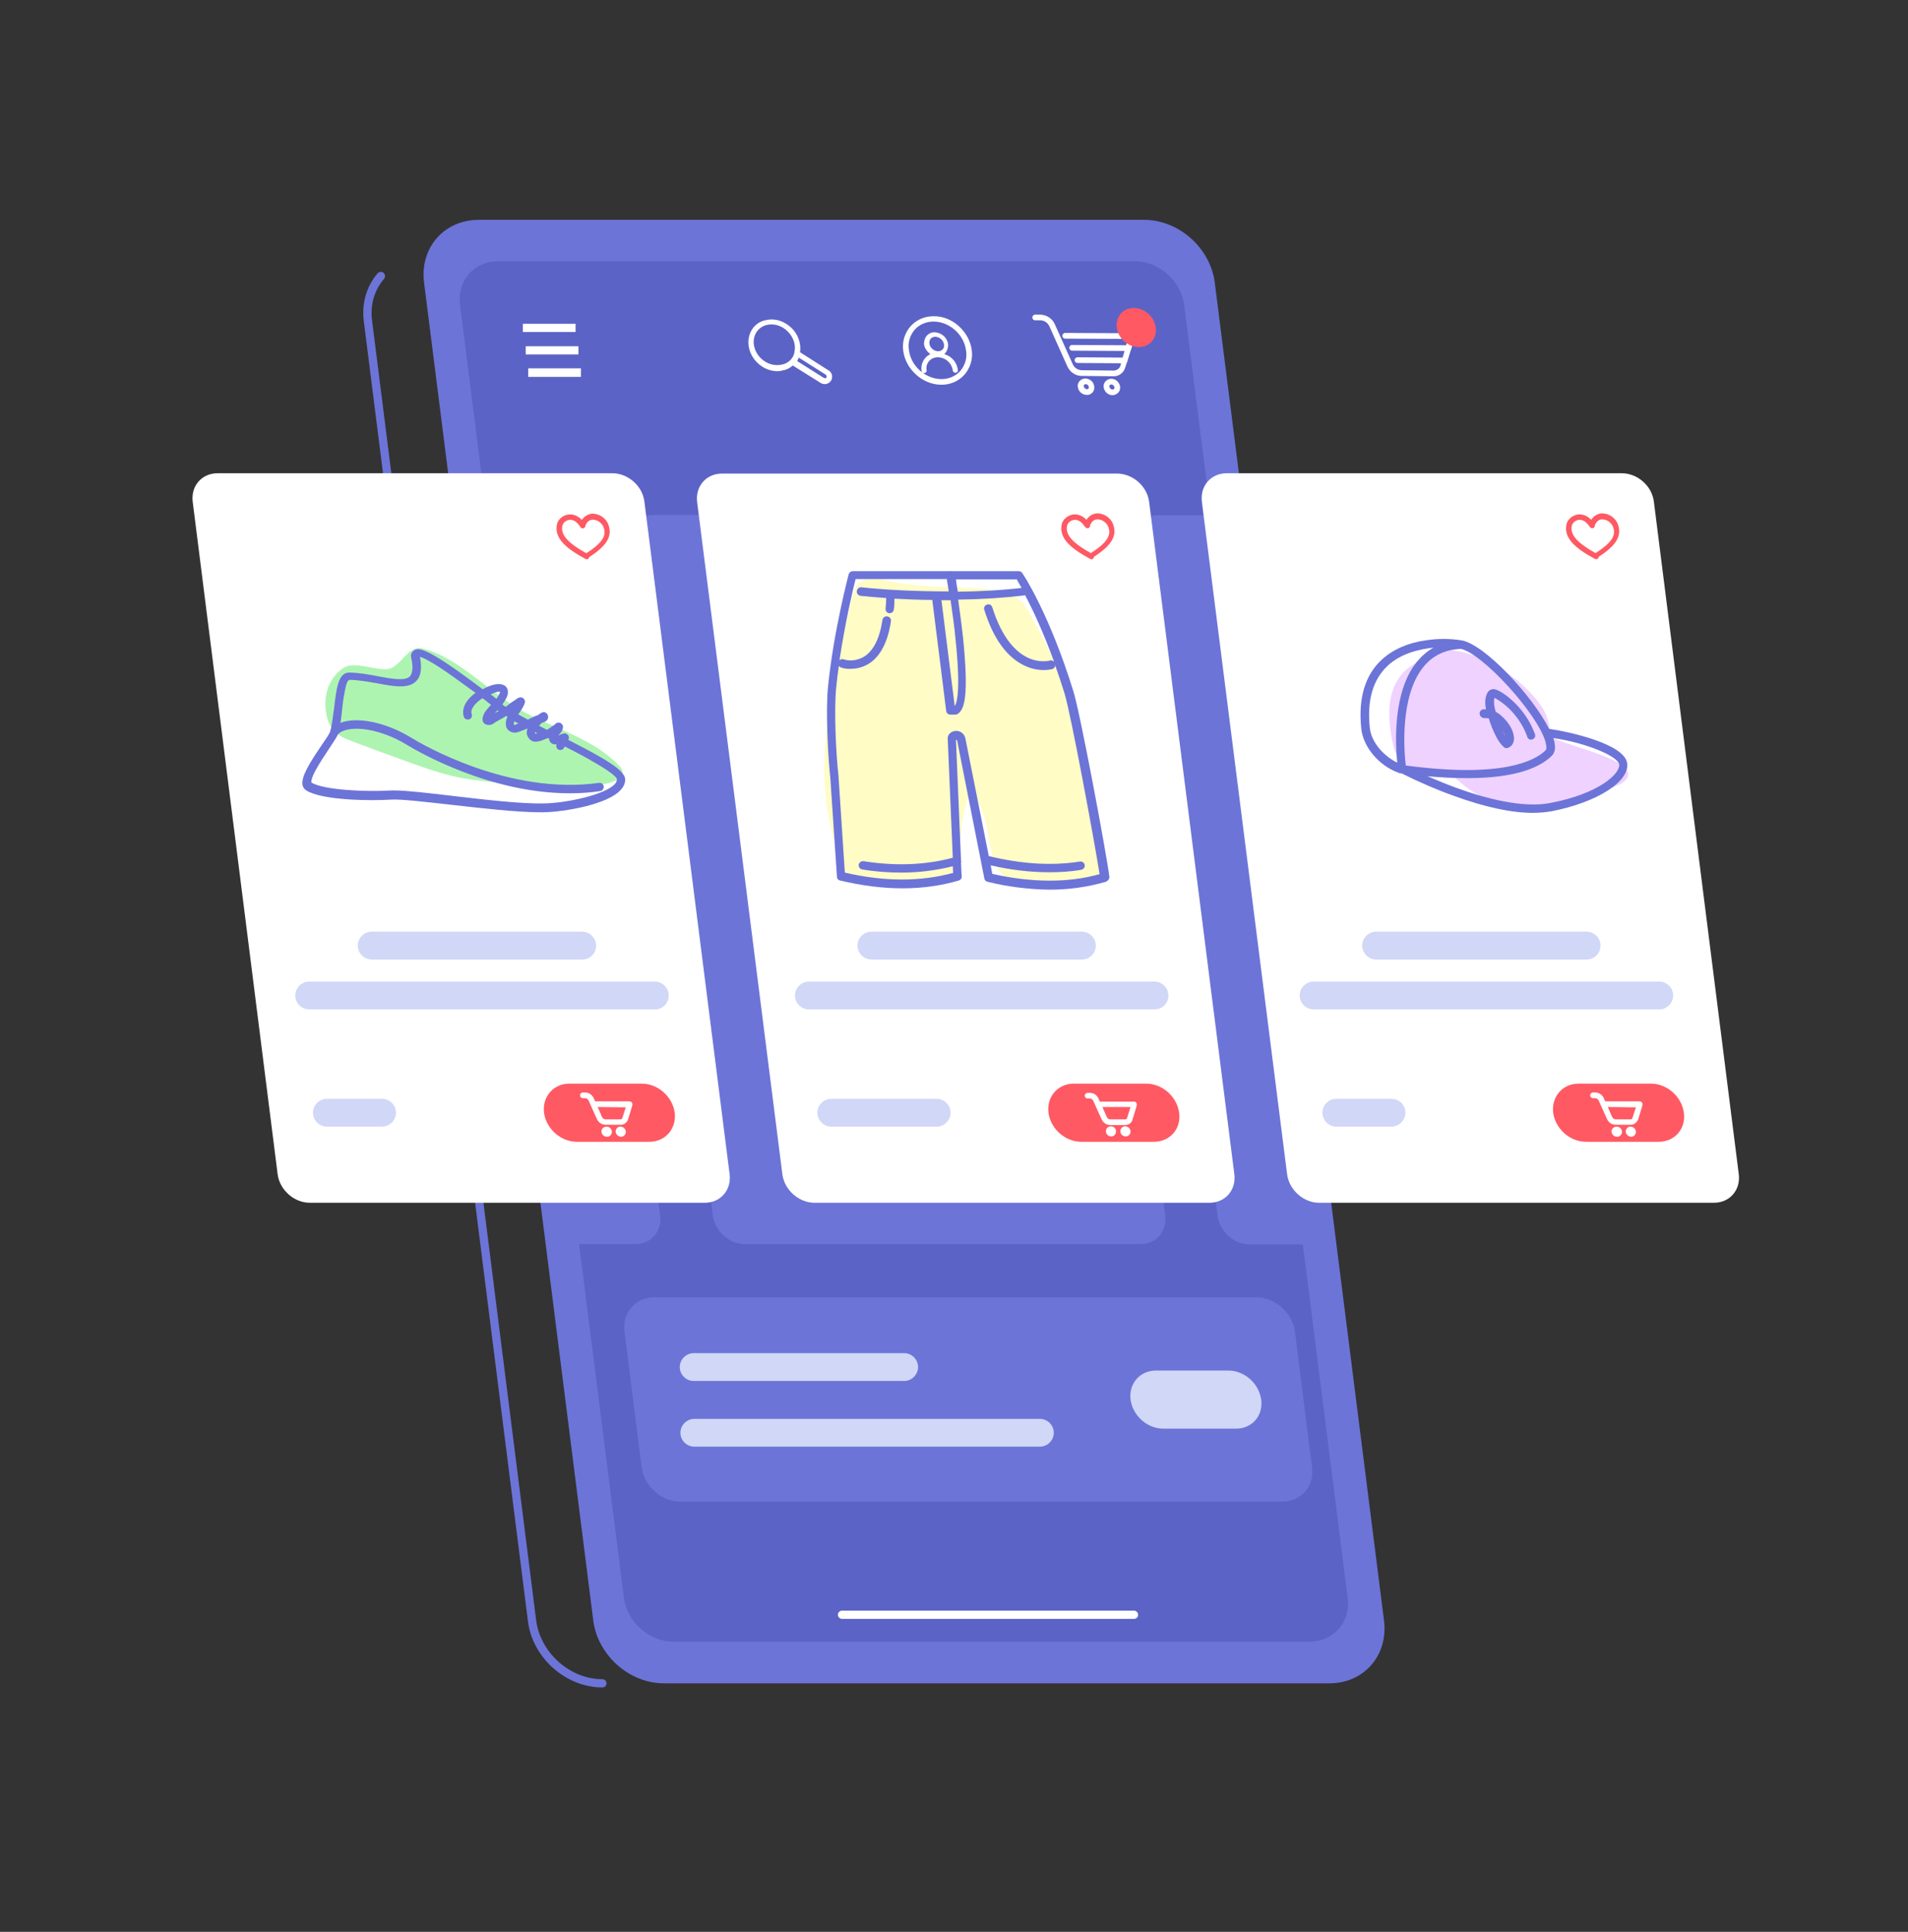 <svg xmlns="http://www.w3.org/2000/svg" xmlns:xlink="http://www.w3.org/1999/xlink" width="325" zoomAndPan="magnify" viewBox="0 0 243.75 246.75" height="329" preserveAspectRatio="xMidYMid meet" version="1.0"><rect x="0" y="0" width="243.75" height="246.75" fill="#333333" stroke="none"/><defs><clipPath id="c2ffc3f492"><path d="M 46 28.059 L 177 28.059 L 177 215.559 L 46 215.559 Z M 46 28.059 " clip-rule="nonzero"/></clipPath><clipPath id="e54870c699"><path d="M 24.375 60 L 94 60 L 94 154 L 24.375 154 Z M 24.375 60 " clip-rule="nonzero"/></clipPath><clipPath id="dfb1d853d6"><path d="M 153 60 L 222.375 60 L 222.375 154 L 153 154 Z M 153 60 " clip-rule="nonzero"/></clipPath></defs><g clip-path="url(#c2ffc3f492)"><path fill="#6c74d8" d="M 76.961 215.535 C 72.281 215.535 68.008 211.742 67.441 207.059 L 46.473 40.996 C 46.191 38.695 46.836 36.555 48.246 34.902 C 48.449 34.699 48.773 34.66 49.016 34.859 C 49.215 35.062 49.258 35.387 49.055 35.629 C 47.844 37.039 47.281 38.895 47.523 40.875 L 68.492 206.938 C 69.016 211.094 72.805 214.484 76.961 214.484 C 77.242 214.484 77.484 214.727 77.484 215.012 C 77.484 215.293 77.281 215.535 76.961 215.535 Z M 146.16 28.082 L 61.152 28.082 C 56.715 28.082 53.609 31.672 54.176 36.109 L 75.789 206.98 C 76.355 211.418 80.387 215.012 84.824 215.012 L 169.832 215.012 C 174.266 215.012 177.371 211.418 176.809 206.98 L 155.191 36.109 C 154.629 31.672 150.594 28.082 146.16 28.082 Z M 146.16 28.082 " fill-opacity="1" fill-rule="nonzero"/></g><path fill="#5c63c6" d="M 172.168 204.113 L 166.441 158.957 L 159.668 158.957 C 157.652 158.957 155.836 157.34 155.555 155.324 L 144.707 69.445 C 144.465 67.426 145.875 65.812 147.895 65.812 L 154.707 65.812 L 157.691 89.422 L 151.281 38.977 C 150.879 35.871 148.055 33.367 144.988 33.367 L 63.652 33.367 C 60.547 33.367 58.371 35.871 58.773 38.977 L 62.16 65.773 L 69.34 65.773 C 71.355 65.773 73.168 67.387 73.453 69.406 L 84.34 155.281 C 84.582 157.301 83.172 158.914 81.152 158.914 L 73.977 158.914 L 79.703 204.074 C 80.105 207.18 82.93 209.684 85.992 209.684 L 167.332 209.684 C 170.355 209.684 172.574 207.18 172.168 204.113 Z M 80.227 69.406 C 79.984 67.387 81.395 65.773 83.41 65.773 L 133.859 65.773 C 135.875 65.773 137.691 67.387 137.973 69.406 L 148.859 155.281 C 149.102 157.301 147.691 158.914 145.676 158.914 L 95.188 158.914 C 93.172 158.914 91.355 157.301 91.074 155.281 Z M 163.781 191.805 L 86.922 191.805 C 84.5 191.805 82.281 189.828 81.961 187.406 L 79.781 170.094 C 79.461 167.672 81.195 165.695 83.613 165.695 L 160.477 165.695 C 162.895 165.695 165.113 167.672 165.434 170.094 L 167.613 187.406 C 167.934 189.867 166.199 191.805 163.781 191.805 Z M 163.781 191.805 " fill-opacity="1" fill-rule="nonzero"/><path fill="#d0d7f7" d="M 115.512 176.391 L 88.613 176.391 C 87.645 176.391 86.84 175.582 86.84 174.613 C 86.84 173.645 87.645 172.836 88.613 172.836 L 115.512 172.836 C 116.48 172.836 117.285 173.645 117.285 174.613 C 117.285 175.582 116.48 176.391 115.512 176.391 Z M 132.852 184.781 L 88.695 184.781 C 87.727 184.781 86.922 183.977 86.922 183.008 C 86.922 182.039 87.727 181.23 88.695 181.23 L 132.852 181.23 C 133.82 181.23 134.625 182.039 134.625 183.008 C 134.625 183.977 133.82 184.781 132.852 184.781 Z M 157.895 182.484 L 148.617 182.484 C 146.562 182.484 144.707 180.828 144.426 178.77 C 144.184 176.711 145.637 175.059 147.652 175.059 L 156.926 175.059 C 158.984 175.059 160.836 176.711 161.121 178.77 C 161.402 180.828 159.949 182.484 157.895 182.484 Z M 157.895 182.484 " fill-opacity="1" fill-rule="nonzero"/><g clip-path="url(#e54870c699)"><path fill="#ffffff" d="M 39.578 153.629 L 90.027 153.629 C 92.043 153.629 93.453 152.016 93.211 149.996 L 82.324 64.078 C 82.082 62.059 80.227 60.445 78.211 60.445 L 27.801 60.445 C 25.785 60.445 24.375 62.059 24.617 64.078 L 35.465 149.957 C 35.707 151.973 37.562 153.629 39.578 153.629 Z M 39.578 153.629 " fill-opacity="1" fill-rule="nonzero"/></g><path fill="#ffffff" d="M 104.059 153.629 L 154.508 153.629 C 156.523 153.629 157.934 152.016 157.691 149.996 L 146.805 64.117 C 146.562 62.102 144.707 60.488 142.691 60.488 L 92.242 60.488 C 90.227 60.488 88.816 62.102 89.059 64.117 L 99.945 149.957 C 100.188 151.973 102.043 153.629 104.059 153.629 Z M 104.059 153.629 " fill-opacity="1" fill-rule="nonzero"/><g clip-path="url(#dfb1d853d6)"><path fill="#ffffff" d="M 168.5 153.629 L 218.949 153.629 C 220.965 153.629 222.375 152.016 222.133 149.996 L 211.285 64.078 C 211.043 62.059 209.188 60.445 207.172 60.445 L 156.723 60.445 C 154.707 60.445 153.297 62.059 153.539 64.078 L 164.426 149.957 C 164.668 151.973 166.523 153.629 168.5 153.629 Z M 168.5 153.629 " fill-opacity="1" fill-rule="nonzero"/></g><path fill="#ff5963" d="M 211.891 145.84 L 202.617 145.84 C 200.559 145.84 198.703 144.184 198.422 142.125 C 198.18 140.07 199.633 138.414 201.648 138.414 L 210.922 138.414 C 212.98 138.414 214.836 140.07 215.117 142.125 C 215.398 144.184 213.945 145.84 211.891 145.84 Z M 203.906 71.422 C 203.703 71.422 203.543 71.262 203.543 71.059 C 203.543 70.938 203.625 70.816 203.703 70.738 C 205.922 69.324 206.566 68.355 206.004 67.145 C 205.719 66.66 205.238 66.34 204.672 66.34 C 204.227 66.34 203.906 66.66 203.703 67.184 C 203.625 67.348 203.422 67.426 203.219 67.348 C 203.059 67.266 202.977 67.105 203.02 66.902 C 203.461 65.773 204.227 65.613 204.633 65.57 C 205.477 65.57 206.246 66.055 206.609 66.781 C 207.414 68.598 206.164 69.891 204.027 71.262 C 204.027 71.422 203.945 71.422 203.906 71.422 Z M 203.906 71.422 C 203.824 71.422 203.785 71.422 203.746 71.383 C 201.285 70.051 199.754 68.758 200.113 66.984 C 200.234 66.379 200.84 65.855 201.484 65.734 C 201.891 65.652 202.898 65.652 203.703 66.945 C 203.785 67.105 203.746 67.348 203.582 67.426 C 203.422 67.508 203.219 67.469 203.098 67.305 C 202.656 66.621 202.133 66.297 201.605 66.418 C 201.246 66.5 200.922 66.742 200.801 67.145 C 200.559 68.316 201.484 69.363 204.066 70.777 C 204.227 70.859 204.309 71.102 204.188 71.262 C 204.148 71.383 204.027 71.422 203.906 71.422 Z M 82.969 145.84 L 73.695 145.84 C 71.637 145.84 69.781 144.184 69.5 142.125 C 69.258 140.07 70.711 138.414 72.727 138.414 L 82 138.414 C 84.059 138.414 85.914 140.07 86.195 142.125 C 86.438 144.184 84.984 145.84 82.969 145.84 Z M 74.945 71.422 C 74.742 71.422 74.582 71.262 74.582 71.059 C 74.582 70.938 74.66 70.816 74.742 70.777 C 76.961 69.363 77.605 68.395 77.039 67.184 C 76.758 66.703 76.273 66.379 75.711 66.379 C 75.266 66.379 74.945 66.703 74.742 67.227 C 74.66 67.387 74.461 67.469 74.258 67.387 C 74.098 67.305 74.016 67.145 74.055 66.945 C 74.5 65.812 75.266 65.652 75.668 65.613 C 76.516 65.613 77.281 66.098 77.645 66.824 C 78.453 68.637 77.203 69.93 75.066 71.301 C 75.066 71.422 75.023 71.422 74.945 71.422 Z M 74.945 71.422 C 74.863 71.422 74.824 71.422 74.781 71.383 C 72.324 70.051 70.789 68.758 71.152 66.984 C 71.273 66.379 71.84 65.855 72.523 65.734 C 72.926 65.652 73.934 65.652 74.742 66.945 C 74.863 67.105 74.781 67.348 74.621 67.426 C 74.461 67.547 74.219 67.469 74.137 67.305 C 73.695 66.621 73.168 66.297 72.645 66.418 C 72.281 66.5 71.961 66.742 71.84 67.145 C 71.598 68.316 72.523 69.363 75.105 70.777 C 75.266 70.859 75.348 71.102 75.227 71.262 C 75.188 71.383 75.066 71.465 74.945 71.422 Z M 147.41 145.84 L 138.133 145.84 C 136.078 145.84 134.223 144.184 133.941 142.125 C 133.699 140.07 135.148 138.414 137.168 138.414 L 146.441 138.414 C 148.496 138.414 150.352 140.07 150.637 142.125 C 150.918 144.184 149.465 145.84 147.41 145.84 Z M 139.426 71.422 C 139.223 71.422 139.062 71.262 139.062 71.059 C 139.062 70.938 139.141 70.816 139.223 70.738 C 141.441 69.324 142.086 68.355 141.523 67.145 C 141.238 66.66 140.754 66.34 140.191 66.34 C 139.746 66.34 139.426 66.66 139.223 67.184 C 139.141 67.348 138.941 67.426 138.738 67.348 C 138.578 67.266 138.496 67.105 138.539 66.902 C 138.98 65.773 139.746 65.613 140.152 65.57 C 140.996 65.57 141.762 66.055 142.125 66.781 C 142.934 68.598 141.684 69.891 139.547 71.262 C 139.547 71.422 139.465 71.422 139.426 71.422 Z M 139.426 71.422 C 139.344 71.422 139.305 71.422 139.262 71.383 C 136.805 70.051 135.27 68.758 135.633 66.984 C 135.754 66.379 136.359 65.855 137.004 65.734 C 137.41 65.652 138.418 65.652 139.223 66.945 C 139.305 67.105 139.262 67.348 139.102 67.426 C 138.941 67.508 138.738 67.469 138.617 67.305 C 138.176 66.621 137.648 66.297 137.125 66.418 C 136.762 66.5 136.441 66.742 136.32 67.145 C 136.078 68.316 137.004 69.363 139.586 70.777 C 139.746 70.859 139.828 71.102 139.707 71.262 C 139.668 71.383 139.547 71.465 139.426 71.422 Z M 139.426 71.422 " fill-opacity="1" fill-rule="nonzero"/><path fill="#efd2ff" d="M 198.703 103.184 C 199.309 103.184 206.77 100.359 207.211 100.035 C 211.367 97.129 198.141 95.07 198.059 93.859 C 197.977 92.648 197.695 91.32 196.93 90.23 C 193.258 84.941 186.445 82.684 184.914 83.125 C 182.652 83.773 180.395 84.539 178.984 86.234 C 177.855 87.645 177.41 89.582 177.492 91.602 C 177.574 93.176 177.816 95.637 178.824 97.211 C 179.75 98.664 181.848 98.219 183.137 98.219 C 187.211 98.18 185.68 103.305 198.703 103.184 Z M 198.703 103.184 " fill-opacity="1" fill-rule="nonzero"/><path fill="#6c74d8" d="M 207.859 97.414 C 207.414 95.031 200.68 93.496 197.898 93.094 C 195.84 88.977 189.711 82.32 186.727 81.793 C 185.195 81.551 183.664 81.551 182.129 81.793 C 179.832 82.117 177.938 82.965 176.523 84.258 C 174.387 86.234 173.5 89.18 173.902 93.055 C 174.145 95.395 176.121 97.777 178.66 98.703 C 178.742 98.742 178.863 98.785 178.984 98.785 L 179.023 98.785 C 179.023 98.785 179.023 98.785 179.066 98.785 C 181.242 99.875 183.461 100.844 185.719 101.648 C 189.711 103.102 193.098 103.828 195.84 103.828 C 196.605 103.828 197.414 103.75 198.18 103.629 C 204.027 102.496 208.301 99.793 207.859 97.414 Z M 197.414 94.668 C 197.574 95.234 197.613 95.676 197.453 95.84 C 196 97.25 191.77 99.391 179.59 97.777 C 179.387 96.121 178.781 88.938 181.848 85.184 C 183.016 83.73 184.629 82.965 186.645 82.883 C 189.387 83.488 196.285 90.996 197.414 94.668 Z M 174.992 92.934 C 174.629 89.422 175.395 86.797 177.289 85.023 C 178.902 83.531 181.16 82.926 183.137 82.723 C 182.332 83.168 181.645 83.773 181.039 84.5 C 177.895 88.332 178.258 95.031 178.5 97.414 C 176.605 96.484 175.152 94.668 174.992 92.934 Z M 197.977 102.578 C 195.156 103.102 191.043 102.457 186.082 100.641 C 184.832 100.195 183.582 99.672 182.371 99.148 C 184.066 99.309 185.758 99.391 187.453 99.391 C 193.742 99.391 196.77 97.977 198.219 96.566 C 198.703 96.121 198.785 95.355 198.461 94.344 C 198.461 94.305 198.422 94.266 198.422 94.266 C 202.777 94.91 206.648 96.605 206.848 97.613 C 207.051 98.785 204.27 101.406 197.977 102.578 Z M 189.711 91.723 C 189.871 91.723 190.035 91.723 190.195 91.762 C 190.438 92.57 190.758 93.375 191.164 94.145 C 191.406 94.629 191.727 95.07 192.129 95.434 C 192.211 95.516 192.332 95.555 192.453 95.555 C 192.535 95.555 192.574 95.555 192.656 95.516 C 193.141 95.355 193.422 94.871 193.422 94.266 C 193.379 93.82 193.258 93.375 193.059 93.012 C 192.734 92.367 192.25 91.801 191.688 91.32 C 191.484 91.156 191.285 91.035 191.082 90.914 C 191.043 90.836 191.043 90.715 191 90.633 C 190.879 90.188 190.801 89.543 190.922 89.141 C 191.445 89.383 193.945 90.875 195.113 94.102 C 195.113 94.102 195.113 94.145 195.113 94.145 C 195.234 94.426 195.52 94.547 195.801 94.426 C 196.082 94.305 196.203 94.023 196.082 93.738 C 194.793 90.23 191.93 88.332 191.121 88.09 C 190.922 88.008 190.758 88.008 190.559 88.051 C 190.316 88.129 190.113 88.293 189.992 88.535 C 189.672 89.18 189.711 89.945 189.832 90.594 C 189.711 90.594 189.629 90.594 189.508 90.594 C 189.227 90.633 188.984 90.875 189.027 91.199 C 189.066 91.52 189.387 91.762 189.711 91.723 Z M 192.09 93.578 C 192.172 93.699 192.211 93.859 192.293 94.023 C 192.211 93.902 192.172 93.82 192.129 93.699 C 192.051 93.496 191.93 93.336 191.848 93.133 C 191.93 93.297 192.008 93.457 192.09 93.578 Z M 192.09 93.578 " fill-opacity="1" fill-rule="nonzero"/><path fill="#aef4b1" d="M 70.145 100.559 C 67.926 100.398 65.711 100.195 63.492 99.953 C 61.516 99.754 59.539 99.551 57.562 99.066 C 55.75 98.621 53.973 97.977 52.16 97.332 C 49.82 96.484 47.48 95.637 45.145 94.75 C 44.215 94.387 43.207 94.023 42.562 93.215 C 42.117 92.648 41.836 92.004 41.715 91.32 C 41.191 88.855 42.039 86.516 43.895 85.305 C 45.223 84.418 47.684 85.586 49.457 85.469 C 51.109 85.348 52.078 82.441 53.852 82.805 C 58.449 83.812 62.684 88.656 67.039 90.996 C 71.152 93.176 75.91 94.426 79.137 97.855 C 81.598 100.602 72.324 100.723 70.145 100.559 Z M 70.145 100.559 " fill-opacity="1" fill-rule="nonzero"/><path fill="#6c74d8" d="M 79.863 99.469 C 79.742 98.379 77.445 96.969 72.605 94.508 C 72.605 94.465 72.645 94.426 72.645 94.387 C 72.727 94.184 72.645 93.941 72.484 93.82 C 72.203 93.578 71.879 93.699 71.598 93.82 L 71.516 93.859 C 71.477 93.902 71.434 93.902 71.355 93.941 C 71.355 93.941 71.312 93.941 71.312 93.941 L 71.355 93.902 C 71.598 93.66 71.879 93.336 71.918 92.934 C 71.961 92.691 71.84 92.488 71.637 92.367 C 71.273 92.164 70.992 92.406 70.789 92.609 C 70.75 92.648 70.711 92.691 70.668 92.691 C 70.59 92.73 70.508 92.812 70.426 92.852 C 70.387 92.891 70.348 92.934 70.266 92.973 C 70.145 93.055 70.023 93.133 69.863 93.215 C 69.539 93.055 69.176 92.852 68.855 92.691 C 68.977 92.57 69.098 92.449 69.219 92.328 C 69.539 92.246 69.863 92.125 69.984 91.801 C 70.062 91.602 70.023 91.359 69.902 91.199 C 69.781 91.035 69.621 90.957 69.461 90.957 C 69.258 90.957 68.977 91.156 68.691 91.359 C 68.57 91.398 68.453 91.441 68.332 91.48 C 68.047 91.641 67.727 91.762 67.441 91.922 C 67 91.68 66.598 91.48 66.191 91.238 C 66.191 91.238 66.234 91.199 66.234 91.199 C 66.555 90.754 66.879 90.309 67.039 89.785 C 67.121 89.582 67.039 89.34 66.84 89.18 C 66.516 88.938 66.191 89.141 65.949 89.301 L 65.91 89.34 C 65.711 89.461 65.508 89.625 65.305 89.746 C 65.227 89.785 65.145 89.867 64.902 90.066 C 64.781 90.148 64.699 90.23 64.578 90.27 C 64.457 90.188 64.379 90.148 64.297 90.066 L 64.176 89.988 C 64.379 89.703 64.578 89.383 64.742 89.059 C 65.145 88.09 64.621 87.645 64.457 87.566 C 63.734 87.121 62.645 87.523 61.797 87.969 L 61.715 88.008 C 61.715 88.008 61.676 88.008 61.676 88.051 C 54.742 82.805 53.57 82.684 52.926 83.047 C 52.602 83.246 52.441 83.609 52.523 83.934 C 52.523 83.934 52.523 83.973 52.523 83.973 C 52.805 85.184 52.723 85.992 52.359 86.395 C 51.758 87 50.102 86.719 48.367 86.395 C 47.117 86.152 45.828 85.91 44.578 85.91 C 43.207 85.91 42.965 88.008 42.684 90.43 C 42.523 91.562 42.402 92.73 42.16 93.496 C 42.078 93.738 41.555 94.508 41.109 95.152 C 39.578 97.414 38.449 99.188 38.648 100.277 C 38.691 100.559 38.891 100.801 39.133 100.965 C 41.191 102.254 47.441 102.297 49.98 102.133 C 51.191 102.055 54.258 102.418 57.523 102.781 C 61.477 103.223 65.949 103.75 68.977 103.75 C 69.176 103.75 69.34 103.75 69.5 103.75 C 72 103.707 77.645 102.781 79.301 100.883 C 79.703 100.48 79.902 99.953 79.863 99.469 Z M 68.332 93.496 C 68.453 93.539 68.531 93.617 68.652 93.66 C 68.531 93.699 68.453 93.699 68.371 93.699 C 68.332 93.66 68.332 93.617 68.332 93.496 Z M 65.711 92.125 C 65.871 92.207 66.031 92.328 66.234 92.406 C 66.152 92.449 66.113 92.449 66.031 92.488 C 65.992 92.488 65.949 92.527 65.949 92.527 C 65.75 92.609 65.711 92.609 65.629 92.57 C 65.629 92.406 65.668 92.246 65.711 92.125 Z M 63.691 90.836 C 63.531 90.914 63.371 90.996 63.207 91.078 C 63.289 90.996 63.371 90.914 63.449 90.836 C 63.492 90.793 63.531 90.754 63.57 90.715 Z M 63.895 88.371 C 63.895 88.453 63.855 88.492 63.812 88.574 C 63.734 88.816 63.57 89.02 63.41 89.262 C 63.168 89.059 62.926 88.855 62.684 88.695 C 63.41 88.332 63.734 88.332 63.895 88.371 Z M 78.574 100.117 C 77.324 101.527 72.324 102.578 69.539 102.617 C 66.598 102.699 61.879 102.133 57.723 101.648 C 54.621 101.285 51.918 100.965 50.426 100.965 C 50.266 100.965 50.102 100.965 49.98 100.965 C 46.797 101.164 41.352 100.922 39.781 99.953 C 39.781 99.875 39.699 99.512 40.344 98.34 C 40.828 97.453 41.473 96.484 42.039 95.637 C 42.645 94.707 43.004 94.184 43.168 93.82 C 44.055 92.691 47.926 92.648 52.078 95.191 C 53.207 95.879 62.441 101.328 72.805 101.328 C 74.098 101.328 75.387 101.246 76.676 101.043 C 76.961 101.004 77.16 100.723 77.121 100.438 C 77.082 100.156 76.84 99.953 76.516 99.996 C 65.023 101.609 53.852 95.031 52.602 94.266 C 49.258 92.207 45.586 91.52 43.488 92.328 C 43.609 91.723 43.652 91.078 43.73 90.43 C 43.812 89.504 43.973 88.613 44.176 87.688 C 44.375 86.879 44.617 86.84 44.617 86.84 C 45.789 86.84 46.996 87.082 48.207 87.281 C 50.344 87.688 52.16 88.008 53.168 87 C 53.773 86.395 53.934 85.387 53.652 83.895 C 54.094 84.016 55.145 84.5 57.723 86.312 C 58.734 87.039 59.781 87.809 60.75 88.492 C 59.621 89.301 58.895 90.473 59.258 91.562 C 59.336 91.844 59.66 91.965 59.941 91.883 C 60.227 91.801 60.344 91.48 60.266 91.199 C 60.023 90.594 60.75 89.746 61.637 89.18 C 62.039 89.461 62.402 89.785 62.727 90.027 C 62.727 90.027 62.684 90.066 62.684 90.066 C 62.523 90.27 62.32 90.473 62.16 90.672 C 61.477 91.48 61.676 92.125 61.676 92.125 C 61.758 92.367 61.957 92.527 62.199 92.57 C 62.523 92.648 62.887 92.57 63.168 92.328 L 63.207 92.285 L 63.57 92.086 C 63.934 91.883 64.34 91.641 64.699 91.441 C 64.742 91.48 64.781 91.48 64.82 91.52 C 64.82 91.562 64.781 91.602 64.781 91.641 C 64.5 92.367 64.578 93.012 65.023 93.336 C 65.59 93.738 66.113 93.539 66.355 93.457 L 66.434 93.418 C 66.758 93.297 67.082 93.176 67.402 93.055 C 67.16 93.578 67.32 94.145 67.766 94.508 C 68.25 94.949 69.055 94.668 69.703 94.387 C 69.82 94.344 69.902 94.305 70.023 94.266 C 70.062 94.305 70.105 94.305 70.145 94.344 C 70.145 94.465 70.184 94.547 70.227 94.668 C 70.305 94.828 70.469 94.992 70.629 95.031 C 70.789 95.07 70.953 95.113 71.113 95.07 C 70.992 95.312 71.113 95.637 71.355 95.758 C 71.434 95.797 71.516 95.797 71.598 95.797 C 71.797 95.797 72 95.676 72.082 95.477 C 72.082 95.434 72.121 95.395 72.16 95.355 C 73.613 96.082 74.984 96.809 76.113 97.492 C 78.574 98.906 78.816 99.43 78.816 99.512 C 78.773 99.633 78.816 99.832 78.574 100.117 Z M 78.574 100.117 " fill-opacity="1" fill-rule="nonzero"/><path fill="#fffcc5" d="M 105.996 90.352 C 105.391 94.508 104.988 98.742 105.672 103.184 C 106.035 105.645 106.762 108.105 107.488 110.566 C 107.566 110.891 107.688 111.293 108.012 111.496 C 108.172 111.617 108.375 111.656 108.574 111.699 C 111.922 112.305 115.309 112.504 118.656 112.305 C 120.027 112.223 121.48 111.98 122.164 110.93 C 122.648 110.164 122.609 109.117 122.648 108.105 C 122.691 105.766 123.094 103.426 123.941 101.207 C 125.352 102.539 125.875 104.395 126.156 106.09 C 126.441 107.785 126.641 109.559 127.648 111.133 C 127.973 111.656 128.375 112.062 128.898 112.344 C 129.383 112.586 129.906 112.586 130.391 112.586 C 133.656 112.625 136.926 112.586 140.152 112.465 C 140.391 112.465 140.633 112.426 140.875 112.305 C 141.199 112.102 141.199 111.617 141.16 111.215 C 140.875 106.977 139.062 102.617 138.176 98.301 C 137.609 95.477 137.449 92.648 136.723 89.824 C 135.676 85.871 133.539 81.996 131.441 78.203 C 131.199 77.758 130.914 77.355 130.594 76.953 C 130.07 76.387 129.383 76.062 128.699 75.82 C 126.52 75.055 124.301 75.094 122.164 75.055 C 119.949 75.016 117.688 74.852 115.473 74.57 C 113.898 74.367 111.559 73.52 110.23 74.168 C 109.102 74.691 108.898 76.305 108.617 77.395 C 108.09 79.371 107.609 81.391 107.203 83.449 C 106.719 85.707 106.316 88.008 105.996 90.352 Z M 105.996 90.352 " fill-opacity="1" fill-rule="nonzero"/><path fill="#d0d7f7" d="M 202.695 122.555 L 175.797 122.555 C 174.832 122.555 174.023 121.746 174.023 120.777 C 174.023 119.809 174.832 119.004 175.797 119.004 L 202.695 119.004 C 203.664 119.004 204.469 119.809 204.469 120.777 C 204.469 121.789 203.664 122.555 202.695 122.555 Z M 211.973 128.93 L 167.812 128.93 C 166.848 128.93 166.039 128.125 166.039 127.156 C 166.039 126.188 166.848 125.379 167.812 125.379 L 211.973 125.379 C 212.938 125.379 213.746 126.188 213.746 127.156 C 213.746 128.125 212.938 128.93 211.973 128.93 Z M 177.773 143.902 L 170.719 143.902 C 169.75 143.902 168.941 143.094 168.941 142.125 C 168.941 141.156 169.75 140.352 170.719 140.352 L 177.773 140.352 C 178.742 140.352 179.551 141.156 179.551 142.125 C 179.508 143.094 178.742 143.902 177.773 143.902 Z M 74.379 122.555 L 47.48 122.555 C 46.516 122.555 45.707 121.746 45.707 120.777 C 45.707 119.809 46.516 119.004 47.48 119.004 L 74.379 119.004 C 75.348 119.004 76.152 119.809 76.152 120.777 C 76.152 121.789 75.387 122.555 74.379 122.555 Z M 83.695 128.93 L 39.496 128.93 C 38.531 128.93 37.723 128.125 37.723 127.156 C 37.723 126.188 38.531 125.379 39.496 125.379 L 83.652 125.379 C 84.621 125.379 85.43 126.188 85.43 127.156 C 85.43 128.125 84.664 128.93 83.695 128.93 Z M 48.812 143.902 L 41.754 143.902 C 40.789 143.902 39.98 143.094 39.98 142.125 C 39.98 141.156 40.789 140.352 41.754 140.352 L 48.812 140.352 C 49.781 140.352 50.586 141.156 50.586 142.125 C 50.586 143.094 49.781 143.902 48.812 143.902 Z M 138.215 122.555 L 111.316 122.555 C 110.352 122.555 109.543 121.746 109.543 120.777 C 109.543 119.809 110.352 119.004 111.316 119.004 L 138.215 119.004 C 139.184 119.004 139.988 119.809 139.988 120.777 C 139.988 121.789 139.184 122.555 138.215 122.555 Z M 147.488 128.93 L 103.332 128.93 C 102.363 128.93 101.559 128.125 101.559 127.156 C 101.559 126.188 102.363 125.379 103.332 125.379 L 147.488 125.379 C 148.457 125.379 149.266 126.188 149.266 127.156 C 149.266 128.125 148.496 128.93 147.488 128.93 Z M 119.664 143.902 L 106.195 143.902 C 105.227 143.902 104.422 143.094 104.422 142.125 C 104.422 141.156 105.227 140.352 106.195 140.352 L 119.664 140.352 C 120.633 140.352 121.438 141.156 121.438 142.125 C 121.438 143.094 120.633 143.902 119.664 143.902 Z M 119.664 143.902 " fill-opacity="1" fill-rule="nonzero"/><path fill="#ffffff" d="M 208.301 143.66 L 206.367 143.66 C 205.922 143.66 205.52 143.379 205.316 142.973 L 204.512 141.199 L 204.227 140.555 C 204.148 140.391 203.988 140.312 203.824 140.27 L 203.504 140.27 C 203.301 140.27 203.141 140.109 203.141 139.906 C 203.141 139.707 203.301 139.543 203.504 139.543 L 203.824 139.543 C 204.27 139.543 204.672 139.828 204.875 140.23 L 205.074 140.676 L 209.473 140.676 C 209.672 140.676 209.832 140.836 209.832 141.039 C 209.832 141.078 209.832 141.117 209.832 141.156 L 209.27 143.016 C 209.066 143.418 208.703 143.699 208.301 143.66 Z M 205.398 141.398 L 205.961 142.691 C 206.043 142.852 206.203 142.934 206.367 142.973 L 208.301 142.973 C 208.422 142.973 208.504 142.934 208.543 142.812 L 208.988 141.441 Z M 206.566 145.195 C 206.203 145.195 205.922 144.91 205.883 144.59 C 205.84 144.426 205.922 144.227 206.043 144.105 C 206.164 143.984 206.324 143.902 206.527 143.902 C 206.891 143.902 207.172 144.184 207.211 144.508 C 207.254 144.832 207.012 145.152 206.688 145.195 C 206.609 145.195 206.609 145.195 206.566 145.195 Z M 208.383 145.195 C 208.02 145.195 207.738 144.91 207.695 144.59 C 207.656 144.266 207.898 143.941 208.219 143.902 C 208.262 143.902 208.301 143.902 208.301 143.902 C 208.664 143.902 208.945 144.184 208.988 144.508 C 209.027 144.832 208.785 145.152 208.461 145.195 C 208.461 145.195 208.422 145.195 208.383 145.195 Z M 208.34 144.59 C 208.301 144.59 208.34 144.59 208.34 144.59 Z M 79.258 143.66 L 77.324 143.66 C 76.879 143.66 76.477 143.379 76.273 142.973 L 75.469 141.199 L 75.188 140.555 C 75.105 140.391 74.984 140.312 74.781 140.27 L 74.461 140.27 C 74.258 140.27 74.098 140.109 74.098 139.906 C 74.098 139.707 74.258 139.543 74.461 139.543 L 74.781 139.543 C 75.227 139.543 75.629 139.828 75.832 140.23 L 76.031 140.676 L 80.43 140.676 C 80.629 140.676 80.789 140.836 80.789 141.039 C 80.789 141.078 80.789 141.117 80.789 141.156 L 80.227 143.016 C 80.066 143.418 79.66 143.699 79.258 143.66 Z M 76.355 141.398 L 76.918 142.691 C 77 142.852 77.121 142.934 77.324 142.973 L 79.258 142.973 C 79.379 142.973 79.461 142.934 79.5 142.812 L 79.945 141.441 Z M 77.766 144.547 C 77.809 144.711 77.688 144.832 77.523 144.871 C 77.523 144.871 77.484 144.871 77.484 144.871 C 77.324 144.871 77.16 144.75 77.121 144.547 C 77.082 144.387 77.203 144.266 77.324 144.227 C 77.324 144.227 77.363 144.227 77.363 144.227 C 77.605 144.227 77.766 144.348 77.766 144.547 Z M 77.523 145.195 C 77.16 145.195 76.879 144.91 76.84 144.59 C 76.797 144.426 76.879 144.227 77 144.105 C 77.121 143.984 77.281 143.902 77.484 143.902 C 77.848 143.902 78.129 144.184 78.168 144.508 C 78.211 144.832 77.969 145.152 77.645 145.195 C 77.566 145.195 77.566 145.195 77.523 145.195 Z M 77.445 144.59 Z M 79.621 144.547 C 79.66 144.711 79.539 144.832 79.379 144.871 C 79.379 144.871 79.34 144.871 79.34 144.871 C 79.18 144.871 79.016 144.75 78.977 144.547 C 78.938 144.387 79.059 144.266 79.219 144.227 C 79.219 144.227 79.258 144.227 79.258 144.227 C 79.461 144.227 79.582 144.387 79.621 144.547 Z M 79.34 145.195 C 78.977 145.195 78.695 144.91 78.652 144.59 C 78.613 144.266 78.855 143.941 79.18 143.902 C 79.219 143.902 79.258 143.902 79.258 143.902 C 79.621 143.902 79.902 144.184 79.945 144.508 C 79.984 144.832 79.742 145.152 79.418 145.195 C 79.418 145.195 79.379 145.195 79.34 145.195 Z M 79.258 144.59 Z M 144.91 140.715 L 140.512 140.715 L 140.312 140.27 C 140.109 139.867 139.707 139.586 139.262 139.586 L 138.941 139.586 C 138.738 139.586 138.578 139.746 138.578 139.949 C 138.578 140.148 138.738 140.312 138.941 140.312 L 139.262 140.312 C 139.426 140.312 139.586 140.434 139.668 140.594 L 139.949 141.238 L 140.754 143.016 C 140.957 143.418 141.359 143.699 141.805 143.699 L 143.738 143.699 C 144.145 143.699 144.547 143.457 144.668 143.055 L 145.23 141.199 C 145.23 141.156 145.23 141.117 145.23 141.078 C 145.23 140.875 145.109 140.715 144.91 140.715 Z M 143.98 142.812 C 143.941 142.934 143.859 142.973 143.738 142.973 L 141.805 142.973 C 141.645 142.973 141.48 142.852 141.402 142.691 L 140.836 141.398 L 144.426 141.398 Z M 141.926 143.863 C 141.762 143.863 141.562 143.941 141.441 144.062 C 141.32 144.184 141.281 144.387 141.281 144.547 C 141.32 144.91 141.602 145.152 141.965 145.152 C 142.004 145.152 142.047 145.152 142.047 145.152 C 142.367 145.113 142.609 144.789 142.57 144.469 C 142.57 144.145 142.289 143.863 141.926 143.863 Z M 143.738 143.863 C 143.699 143.863 143.66 143.863 143.66 143.863 C 143.336 143.902 143.094 144.227 143.133 144.547 C 143.176 144.91 143.457 145.152 143.82 145.152 C 143.859 145.152 143.902 145.152 143.902 145.152 C 144.223 145.113 144.465 144.789 144.426 144.469 C 144.387 144.145 144.102 143.863 143.738 143.863 Z M 143.738 143.863 " fill-opacity="1" fill-rule="nonzero"/><path fill="#6c74d8" d="M 141.723 111.98 C 141.359 109.074 138.012 91.117 137.125 88.293 C 134.062 78.406 130.754 73.398 130.594 73.199 C 130.512 73.039 130.312 72.957 130.148 72.957 L 121.559 72.957 C 121.48 72.957 121.398 72.918 121.32 72.957 L 108.938 72.957 C 108.695 72.957 108.496 73.117 108.414 73.359 C 108.414 73.441 106.52 80.461 105.793 87.605 C 105.469 90.594 105.754 96.445 106.074 99.348 L 106.922 111.98 C 106.922 112.223 107.082 112.426 107.324 112.465 C 112.891 113.797 117.973 113.797 122.488 112.465 C 122.73 112.383 122.891 112.184 122.852 111.941 L 122.77 110.203 C 122.809 110.125 122.809 110.004 122.77 109.883 C 122.77 109.883 122.77 109.844 122.77 109.844 L 122.125 94.508 C 122.164 94.508 122.207 94.508 122.246 94.547 C 122.285 94.547 122.285 94.586 122.285 94.586 C 122.285 94.586 122.285 94.629 122.285 94.629 L 125.754 112.223 C 125.793 112.426 125.957 112.586 126.156 112.625 C 128.738 113.273 131.398 113.594 134.062 113.637 C 136.52 113.637 138.941 113.312 141.281 112.625 C 141.602 112.465 141.762 112.223 141.723 111.98 Z M 130.512 75.094 C 128.172 75.379 125.312 75.539 122.367 75.578 C 122.246 74.934 122.164 74.41 122.125 74.004 L 129.906 74.004 C 129.988 74.207 130.23 74.57 130.512 75.094 Z M 126.762 111.617 L 126.562 110.527 C 129.02 111.094 131.52 111.414 134.062 111.414 C 135.434 111.414 136.805 111.336 138.133 111.094 C 138.418 111.051 138.617 110.77 138.578 110.488 C 138.539 110.203 138.254 110.004 137.973 110.043 C 134.426 110.609 130.512 110.367 126.359 109.359 C 126.359 109.359 126.359 109.359 126.32 109.359 L 123.336 94.344 C 123.215 93.699 122.609 93.254 121.965 93.375 C 121.723 93.418 121.48 93.539 121.32 93.699 C 121.117 93.902 121.035 94.184 121.078 94.465 L 121.723 109.559 C 118.254 110.488 114.422 110.648 110.352 110.004 C 110.352 110.004 110.309 110.004 110.309 110.004 C 110.027 109.965 109.746 110.164 109.703 110.445 C 109.664 110.73 109.867 111.012 110.148 111.051 C 111.801 111.336 113.496 111.457 115.188 111.457 C 117.406 111.457 119.586 111.172 121.723 110.648 L 121.762 111.496 C 117.609 112.625 112.973 112.625 107.93 111.457 L 107.125 99.227 C 107.125 99.227 107.125 99.227 107.125 99.188 C 106.801 96.363 106.52 90.594 106.84 87.688 C 106.922 86.797 107.043 85.91 107.164 85.062 C 107.246 85.145 107.324 85.227 107.445 85.266 C 107.848 85.387 108.293 85.469 108.695 85.426 C 109.461 85.426 110.23 85.227 110.914 84.82 C 112.406 83.934 113.414 82.078 113.816 79.371 C 113.816 79.371 113.816 79.332 113.816 79.332 C 113.859 79.051 113.656 78.77 113.332 78.727 C 113.051 78.688 112.77 78.891 112.73 79.211 C 112.367 81.594 111.559 83.168 110.352 83.895 C 109.582 84.336 108.617 84.5 107.77 84.215 C 107.566 84.137 107.367 84.215 107.246 84.336 C 107.969 79.492 108.98 75.215 109.301 73.965 L 120.957 73.965 C 120.996 74.328 121.117 74.852 121.199 75.539 C 117.367 75.539 113.375 75.379 110.066 75.016 C 109.785 74.973 109.504 75.176 109.461 75.5 C 109.422 75.781 109.625 76.062 109.945 76.105 C 111.035 76.227 112.125 76.305 113.215 76.387 C 113.215 76.832 113.172 77.273 113.133 77.719 C 113.094 78 113.293 78.285 113.574 78.324 L 113.656 78.324 C 113.938 78.324 114.141 78.121 114.18 77.879 C 114.262 77.395 114.262 76.953 114.262 76.469 C 115.875 76.547 117.488 76.629 119.102 76.629 L 120.875 90.793 C 120.914 91.078 121.117 91.277 121.398 91.277 L 122.004 91.277 C 122.086 91.277 122.164 91.277 122.246 91.238 C 122.973 90.875 123.336 89.785 123.375 87.605 C 123.414 86.113 123.293 84.094 123.051 81.633 C 122.852 79.816 122.609 78.043 122.406 76.59 C 125.473 76.547 128.414 76.348 130.797 76.062 C 130.836 76.062 130.875 76.023 130.957 76.023 C 131.926 77.84 133.254 80.664 134.668 84.539 C 134.547 84.379 134.305 84.297 134.102 84.379 C 133.898 84.418 129.305 85.629 126.762 77.559 C 126.684 77.273 126.359 77.113 126.078 77.234 C 125.793 77.316 125.633 77.637 125.754 77.922 C 126.922 81.672 128.738 84.094 131.078 85.105 C 131.805 85.426 132.57 85.586 133.336 85.586 C 133.699 85.586 134.062 85.547 134.426 85.465 C 134.668 85.387 134.828 85.184 134.789 84.941 C 135.191 86.07 135.594 87.281 135.996 88.574 C 136.805 91.156 139.867 107.742 140.473 111.656 C 136.441 112.789 131.762 112.746 126.762 111.617 Z M 122.086 81.793 C 122.77 88.371 122.207 89.867 121.965 90.188 L 120.27 76.668 C 120.43 76.668 120.551 76.668 120.715 76.668 C 120.957 76.668 121.199 76.668 121.438 76.668 C 121.641 78.121 121.922 79.938 122.086 81.793 Z M 122.086 81.793 " fill-opacity="1" fill-rule="nonzero"/><path fill="#ffffff" d="M 144.988 43.012 C 144.988 43.051 144.988 43.094 144.988 43.133 L 144.504 44.625 C 144.504 44.668 144.504 44.668 144.465 44.707 L 144.023 46.16 C 144.023 46.199 144.023 46.242 143.98 46.242 L 143.738 46.969 C 143.539 47.652 142.895 48.098 142.207 48.059 L 138.176 48.016 C 137.41 48.016 136.684 47.531 136.359 46.805 L 134.062 41.68 C 133.859 41.238 133.418 40.914 132.891 40.914 L 132.246 40.914 C 132.047 40.914 131.883 40.754 131.883 40.551 C 131.883 40.348 132.047 40.188 132.246 40.188 L 132.934 40.188 C 133.699 40.227 134.426 40.672 134.746 41.398 L 137.047 46.523 C 137.246 46.969 137.691 47.289 138.215 47.289 L 142.246 47.332 C 142.652 47.332 143.016 47.09 143.133 46.727 L 143.215 46.402 L 137.648 46.363 C 137.449 46.363 137.289 46.199 137.289 46 C 137.289 45.797 137.449 45.637 137.648 45.637 L 143.418 45.676 L 143.66 44.828 L 136.965 44.789 C 136.762 44.789 136.602 44.625 136.602 44.426 C 136.602 44.223 136.762 44.062 136.965 44.062 L 143.859 44.102 L 144.102 43.293 L 136.078 43.254 C 135.875 43.254 135.715 43.094 135.715 42.891 C 135.715 42.688 135.875 42.527 136.078 42.527 L 144.586 42.566 C 144.828 42.688 144.988 42.852 144.988 43.012 Z M 139.789 49.387 C 139.828 49.672 139.746 49.953 139.547 50.156 C 139.344 50.355 139.102 50.477 138.82 50.438 C 138.254 50.438 137.77 49.992 137.691 49.43 C 137.648 49.145 137.73 48.863 137.934 48.66 C 138.133 48.461 138.375 48.34 138.66 48.34 C 139.262 48.379 139.746 48.781 139.789 49.387 Z M 139.102 49.43 C 139.062 49.227 138.902 49.066 138.699 49.066 C 138.578 49.066 138.457 49.145 138.457 49.266 C 138.457 49.309 138.457 49.309 138.457 49.348 C 138.496 49.551 138.66 49.711 138.859 49.711 C 138.941 49.711 138.98 49.672 139.062 49.629 C 139.102 49.59 139.102 49.508 139.102 49.43 Z M 143.094 49.387 C 143.133 49.672 143.055 49.953 142.852 50.156 C 142.652 50.355 142.41 50.477 142.125 50.477 C 141.562 50.477 141.078 50.035 140.996 49.469 C 140.957 49.188 141.039 48.902 141.238 48.703 C 141.441 48.5 141.684 48.379 141.965 48.379 C 142.531 48.379 143.016 48.824 143.094 49.387 Z M 142.367 49.469 C 142.328 49.266 142.168 49.105 141.965 49.105 C 141.883 49.105 141.844 49.145 141.762 49.188 C 141.723 49.227 141.684 49.309 141.723 49.387 C 141.762 49.59 141.926 49.75 142.125 49.75 C 142.207 49.75 142.289 49.711 142.328 49.672 C 142.367 49.629 142.41 49.551 142.367 49.469 Z M 106.195 48.582 C 106.074 48.781 105.875 48.945 105.633 49.023 C 105.551 49.023 105.469 49.066 105.391 49.066 C 105.188 49.066 105.027 49.023 104.824 48.902 L 101.277 46.684 C 100.953 46.969 100.551 47.211 100.105 47.289 C 99.824 47.371 99.582 47.41 99.301 47.41 C 98.656 47.41 97.969 47.211 97.406 46.848 C 95.793 45.836 95.148 43.82 95.953 42.285 C 96.316 41.602 96.961 41.074 97.727 40.914 C 98.656 40.672 99.625 40.832 100.43 41.359 C 101.762 42.164 102.406 43.656 102.203 44.988 L 105.754 47.25 C 106.277 47.492 106.438 48.098 106.195 48.582 Z M 101.316 45.516 C 101.398 45.352 101.438 45.23 101.477 45.07 C 101.477 45.031 101.477 45.031 101.477 44.988 C 101.762 43.898 101.195 42.609 100.066 41.883 C 99.625 41.602 99.098 41.438 98.535 41.438 C 98.332 41.438 98.09 41.48 97.891 41.52 C 97.324 41.68 96.84 42.043 96.559 42.566 C 95.914 43.738 96.438 45.395 97.77 46.199 C 98.414 46.605 99.18 46.727 99.906 46.562 C 100.551 46.441 101.035 46.039 101.316 45.516 Z M 105.43 47.816 L 102.043 45.676 C 102.004 45.758 102.004 45.797 101.961 45.879 C 101.922 45.957 101.883 46.039 101.84 46.121 L 105.227 48.258 C 105.309 48.301 105.391 48.34 105.469 48.301 C 105.512 48.301 105.551 48.258 105.59 48.219 C 105.633 48.098 105.59 47.895 105.43 47.816 Z M 73.531 41.359 L 66.797 41.359 L 66.797 42.406 L 73.531 42.406 Z M 73.895 44.223 L 67.16 44.223 L 67.16 45.273 L 73.895 45.273 Z M 67.484 48.137 L 74.219 48.137 L 74.219 47.047 L 67.484 47.047 Z M 124.141 44.707 C 124.301 45.836 123.98 46.969 123.215 47.855 C 122.449 48.703 121.398 49.145 120.27 49.145 C 117.891 49.145 115.715 47.211 115.391 44.828 C 115.23 43.699 115.551 42.566 116.316 41.68 C 117.086 40.832 118.133 40.391 119.262 40.391 C 121.641 40.348 123.82 42.324 124.141 44.707 Z M 123.414 44.789 C 123.172 42.73 121.277 41.074 119.262 41.074 C 118.336 41.074 117.445 41.438 116.844 42.125 C 116.238 42.852 115.953 43.777 116.117 44.707 C 116.359 46.766 118.254 48.422 120.27 48.422 C 121.199 48.422 122.086 48.059 122.691 47.371 C 123.293 46.645 123.578 45.715 123.414 44.789 Z M 122.367 47.25 C 122.406 47.41 122.285 47.574 122.086 47.613 L 122.043 47.613 C 121.883 47.613 121.762 47.492 121.723 47.332 C 121.602 46.363 120.754 45.637 119.785 45.637 C 119.383 45.637 118.98 45.797 118.695 46.121 C 118.414 46.441 118.293 46.848 118.375 47.289 C 118.414 47.453 118.293 47.613 118.094 47.652 C 117.93 47.695 117.77 47.574 117.73 47.371 C 117.648 46.766 117.809 46.16 118.215 45.715 C 118.375 45.516 118.617 45.352 118.859 45.23 C 118.457 44.949 118.133 44.504 118.051 44.02 C 118.012 43.617 118.133 43.215 118.375 42.891 C 118.656 42.609 119.02 42.406 119.422 42.445 C 120.27 42.488 120.996 43.094 121.117 43.941 C 121.156 44.344 121.035 44.746 120.793 45.07 C 120.754 45.109 120.672 45.191 120.633 45.23 C 121.602 45.516 122.246 46.281 122.367 47.25 Z M 118.738 43.898 C 118.816 44.426 119.262 44.828 119.828 44.867 C 120.066 44.867 120.27 44.789 120.43 44.625 C 120.594 44.465 120.633 44.223 120.594 43.98 C 120.512 43.457 120.066 43.051 119.504 43.012 C 119.262 43.012 119.059 43.094 118.898 43.254 C 118.777 43.414 118.695 43.656 118.738 43.898 Z M 144.867 206.777 L 107.566 206.777 C 107.285 206.777 107.043 206.535 107.043 206.254 C 107.043 205.969 107.285 205.727 107.566 205.727 L 144.867 205.727 C 145.152 205.727 145.395 205.969 145.395 206.254 C 145.395 206.574 145.152 206.777 144.867 206.777 Z M 144.867 206.777 " fill-opacity="1" fill-rule="nonzero"/><path fill="#ff5963" d="M 146.762 40.133 C 147.02 40.371 147.227 40.648 147.383 40.957 C 147.539 41.27 147.633 41.59 147.664 41.918 C 147.699 42.25 147.664 42.566 147.566 42.867 C 147.469 43.172 147.316 43.434 147.102 43.66 C 146.891 43.887 146.637 44.059 146.344 44.176 C 146.047 44.293 145.734 44.344 145.402 44.332 C 145.07 44.324 144.746 44.25 144.426 44.113 C 144.105 43.977 143.816 43.785 143.562 43.543 C 143.305 43.301 143.098 43.027 142.941 42.715 C 142.785 42.406 142.691 42.086 142.656 41.754 C 142.625 41.426 142.66 41.109 142.758 40.805 C 142.855 40.504 143.008 40.242 143.223 40.016 C 143.434 39.789 143.688 39.617 143.98 39.5 C 144.277 39.383 144.59 39.332 144.922 39.344 C 145.254 39.352 145.578 39.426 145.898 39.562 C 146.219 39.699 146.504 39.891 146.762 40.133 Z M 146.762 40.133 " fill-opacity="1" fill-rule="nonzero"/></svg>